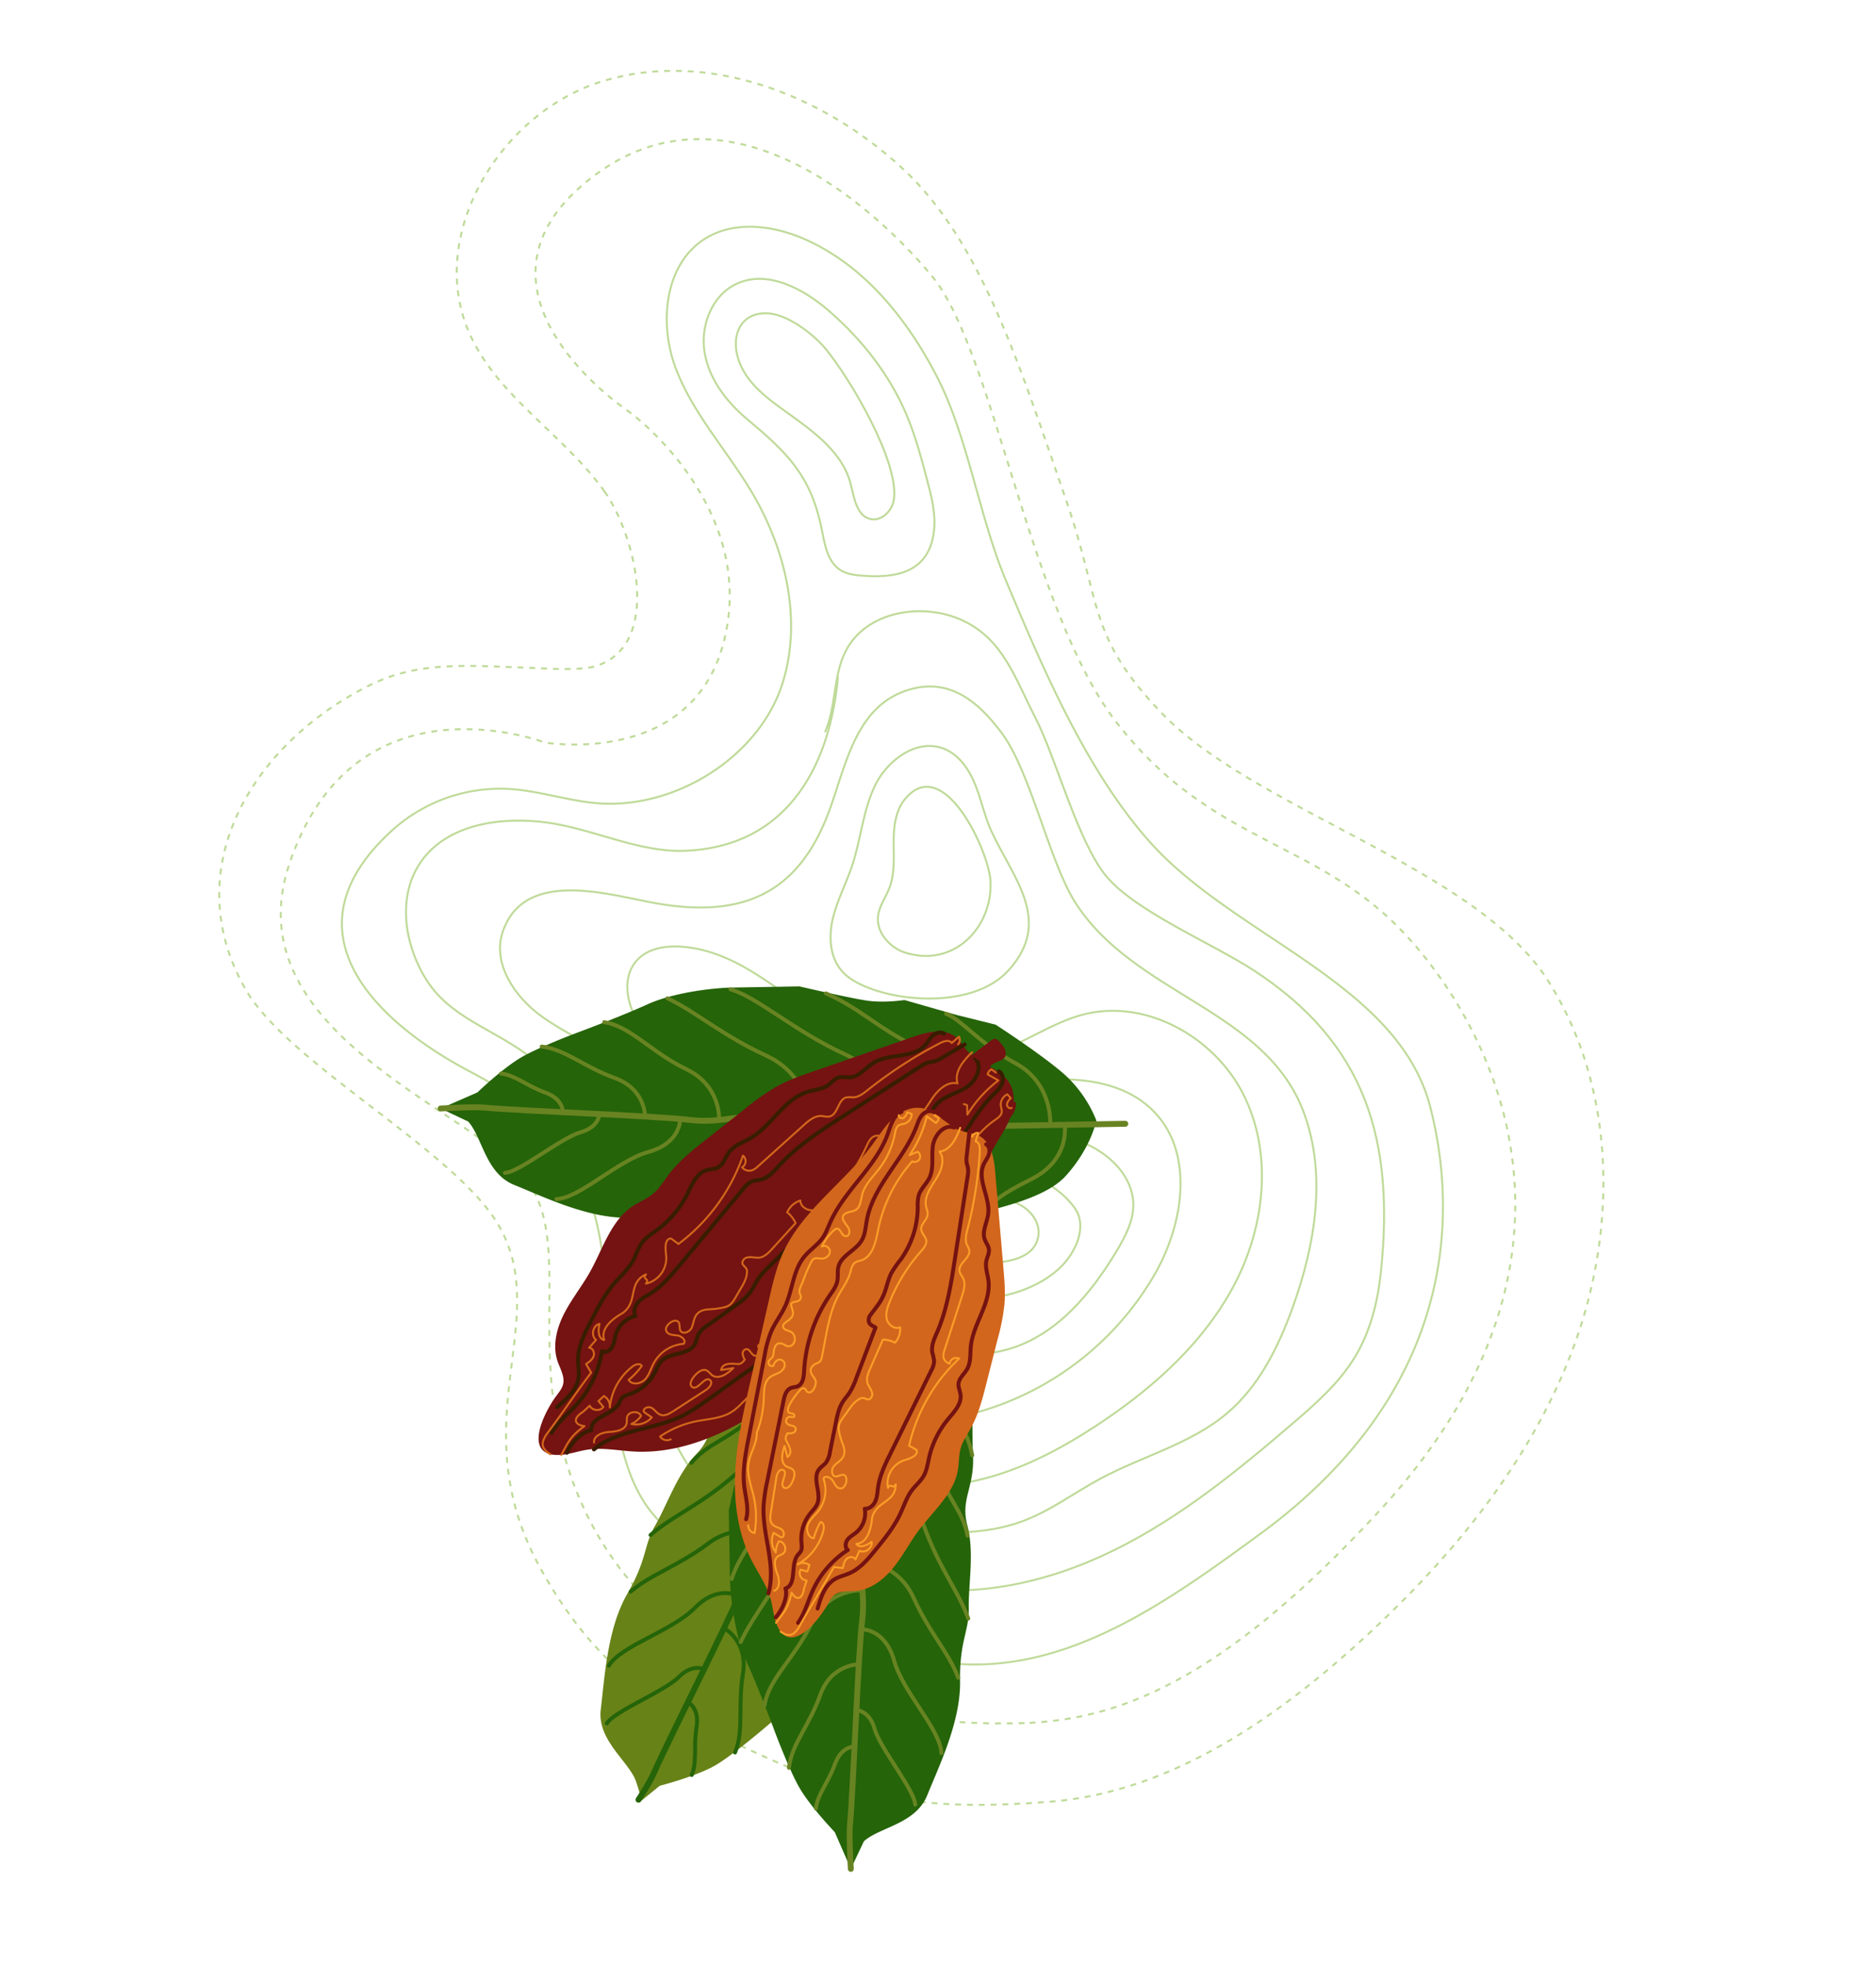 <?xml version="1.0" encoding="UTF-8"?> <svg xmlns="http://www.w3.org/2000/svg" width="953.451" height="998.807" viewBox="0 0 953.451 998.807"><g id="Grupo_957" data-name="Grupo 957" transform="translate(-889.436 -14011.095)"><g id="Grupo_691" data-name="Grupo 691" transform="matrix(0.326, -0.946, 0.946, 0.326, 890.057, 14771.551)"><path id="Trazado_38398" data-name="Trazado 38398" d="M582.53,123.275c-16.013,22.431-64.016,53.217-85.177,25.074-5.446-7.245-10.108-25.878-12.78-34.538-8.106-26.27-14.09-51.368-33.611-70.725C402.793-4.681,329.836-19.47,283.811,33.666c-28.777,33.226-42.587,128.52-71.971,161.21-36.871,41.018-100.451,13.4-157.024,75.98-43.391,48-48.45,89.549-53.116,136.873C-3.914,464.653,4.335,501.5,27.123,553.967c23.543,54.2,73.6,92.183,125.265,120.874,55.841,31.011,117.515,54.46,181.378,55.484s130.206-22.979,170.01-72.933c42.317-53.109,33.474-168.869,64.294-229.381,24.986-49.062,43.071-47.388,86.4-81.355C712.046,301.524,764.882,263.12,786.995,212.7s24.562-112.947-7.587-157.644S675.177-4.982,635.326,33.008C609.97,57.178,602.885,94.766,582.53,123.275Z" transform="translate(0 0)" fill="none" stroke="#bfda99" stroke-miterlimit="10" stroke-width="1" stroke-dasharray="3"></path><path id="Trazado_38399" data-name="Trazado 38399" d="M22.189,495.163C5.706,452.506-30.7,326.9,53.025,247.375c59.278-56.3,127.064-45.261,149.688-84.476S224.654.976,312.457.01C416.948-1.139,413.513,102.575,413.513,102.575s12.067,73.909,76.925,69.384,91.879-69.647,96.531-85.973,34.819-100.87,105.582-54.3,34.692,137.258,9.051,179.491-144.788,102.556-184,162.889S491.945,479.656,470.83,532.448s-112.284,175.1-288.089,98.041C72.633,582.223,38.671,537.822,22.189,495.163Z" transform="translate(38.537 33.666)" fill="none" stroke="#bfda99" stroke-miterlimit="10" stroke-width="1" stroke-dasharray="3"></path><path id="Trazado_38400" data-name="Trazado 38400" d="M449.513,174.325c33.665-1.335,64.506-21.219,86.153-47.036,15.693-18.719,27.643-40.872,46.462-56.446s48.318-22.56,67.169-7.023c13.328,10.984,17.358,29.954,16.04,47.173-2.545,33.276-21.546,63.306-44.69,87.346s-60.215,43.406-85.124,65.614c-36.371,32.427-79.19,71.027-102.807,113.65-31.437,56.735-26.5,142.438-80.709,178.053-35.687,23.445-123,65.169-233.129-11.373C73.494,512.739,24.735,478.466,8.148,425.744,2.419,407.533-14.518,320.359,28.311,249.358c22.323-37.01,89.683-50.5,126.724-72.766,42.92-25.8,48.792-47.79,55.537-89.657C219.1,33.977,246.988-25.451,313.7,11.481a81.925,81.925,0,0,1,38.684,48.794c4.042,14.3,4.085,29.446,7.551,43.9C369.287,143.154,409.315,175.918,449.513,174.325Z" transform="translate(71.388 66.264)" fill="none" stroke="#bfda99" stroke-miterlimit="10" stroke-width="1"></path><path id="Trazado_38401" data-name="Trazado 38401" d="M427.2,171.175c-40.157,10.065-89.076,6.408-109-44.723-8.51-21.83-4.614-48.072-9.28-71.036S291.885,8.088,269.375,1.577C248.678-4.41,226.192,7.4,212.958,24.4S200.831,62.723,194.55,83.334s-15.861,44.19-30.638,59.871c-15.284,16.222-41.621,22.233-61.954,31.36C62.5,192.281,22.258,217.7,7.7,258.428,1.313,276.3.5,295.617.131,314.589c-.251,12.854-.32,25.77,1.5,38.5,5.233,36.624,26,69.665,52.329,95.653s58.1,45.7,90.023,64.4c13.44,7.874,27.243,15.719,42.482,18.936,14.724,3.11,30.095,1.713,44.755-1.686,66.092-15.32,107.386-45.379,123.791-111.21,6.03-24.2,8.673-66.367,20.776-86.21,11.766-19.288,48.526-43.712,64.148-60.034S472.3,244.46,474.724,222s-11.328-47.9-33.666-51.287c-14.2-2.153-28.458,4.626-42.769,3.437" transform="translate(105.036 94.961)" fill="none" stroke="#bfda99" stroke-miterlimit="10" stroke-width="1"></path><path id="Trazado_38402" data-name="Trazado 38402" d="M34.359,144.063C13.449,148.511,5.2,133.163.9,115.391c-.789-3.251-1.289-6.676-.5-9.926,1.842-7.553,9.692-11.677,16.4-15.612C41.372,75.43,48.05,60.1,57.474,35.582,62.384,22.8,70.512,10.644,82.591,4.2s28.542-5.765,38.036,4.1c12.038,12.507,8.694,33.013,2.181,49.1-8.25,20.376-20.441,39.356-36.785,54.061-8.6,7.735-18.233,14.213-27.832,20.663C50.767,137.112,43.106,142.2,34.359,144.063Z" transform="translate(583.366 144.153)" fill="none" stroke="#bfda99" stroke-miterlimit="10" stroke-width="1"></path><path id="Trazado_38403" data-name="Trazado 38403" d="M227.023,0C210.209.221,197.957,16.562,193.1,32.662s-5.238,33.57-12.421,48.775c-9.713,20.556-30.3,33.708-51.038,43.032s-42.9,16.1-61.481,29.2c-19.142,13.493-33.256,32.85-46.3,52.3C11.1,222.027.472,239.478.015,258.8c-.253,10.68,2.655,21.154,5.54,31.441,5.611,20.025,11.543,40.676,24.706,56.778,9.567,11.7,22.364,20.245,33.46,30.508,17.843,16.506,31.671,37.8,52.619,50.127,18.276,10.756,40.152,13.524,61.359,13.825,33.788.483,69.436-5.523,95.515-27.014,43.176-35.581,28.093-101.021,63.1-144.658,15.181-18.92,54.939-42.743,68.707-62.713,12.548-18.2,18.92-37.217,2.995-55.439-17.03-19.486-46.931-14.2-69.814-14.911-43.915-1.356-64.729-24-71.768-67.209C262.593,45.949,261.94-.446,227.023,0Z" transform="translate(126.949 147.379)" fill="none" stroke="#bfda99" stroke-miterlimit="10" stroke-width="1"></path><path id="Trazado_38404" data-name="Trazado 38404" d="M177.763,15.332c-11.914,19.164-8.522,45.623-29.942,57.857-26.55,15.162-55.243,27.325-82.357,42.269-21.589,11.9-44.252,24.832-56.388,46.287-13.237,23.4-11.062,53.313.507,77.583S41.007,282.961,62.3,299.371c26.394,20.345,56.415,37.277,89.324,42.523s69.068-2.641,92.709-26.129,31.111-63.712,12.488-91.348c-8.073-11.978-20.01-20.773-29.353-31.788a92.558,92.558,0,0,1-21.479-65.808c2.636-36.3,26.689-71.515,17.033-106.611-2.069-7.513-6.13-15.078-13.155-18.453C198.386-3.758,184.489,4.516,177.763,15.332Z" transform="translate(153.516 215.065)" fill="none" stroke="#bfda99" stroke-miterlimit="10" stroke-width="1"></path><path id="Trazado_38405" data-name="Trazado 38405" d="M.142,29.054c.328-4.8,1.165-9.675,3.549-13.849C8.38,7.006,18.21,3.04,27.613,2.139s18.862.651,28.308.56C70.253,2.562,84.563-1.361,98.774.5s29.085,12.459,28.547,26.782c-.313,8.362-5.805,15.686-12.129,21.168s-13.674,9.72-19.719,15.507c-18.884,18.08-32.69,44.585-63.966,31.106C9.131,85.419-1.367,51.143.142,29.054Z" transform="translate(387.804 301.524)" fill="none" stroke="#bfda99" stroke-miterlimit="10" stroke-width="1"></path><path id="Trazado_38406" data-name="Trazado 38406" d="M73.737,1.347C66.452-1.41,58.281.52,50.919,3.067c-5.1,1.768-10.235,3.844-15.5,4.856a31.223,31.223,0,0,1-7.068.6C23.3,8.334,18.232,6.674,13.28,7.691,4.949,9.4-.262,18.55.01,27.05c.823,25.8,26.736,37.577,48.423,28.889C62.455,50.321,102.311,12.163,73.737,1.347Z" transform="translate(410.827 317.272)" fill="none" stroke="#bfda99" stroke-miterlimit="10" stroke-width="1"></path><path id="Trazado_38407" data-name="Trazado 38407" d="M51.6,7.7c-6.707,6.695-10.158,15.93-12.93,24.993-5.248,17.157-9.874,36.478-24.756,46.5C7.86,83.266-.6,87.286.034,94.553c.507,5.781,7.4,9.216,13.112,8.2,18.867-3.37,51.064-41.1,61.268-57.869,5.014-8.238,10.089-23.675,7.463-33.266C77.839-3.134,62.476-3.153,51.6,7.7Z" transform="translate(613.174 160.971)" fill="none" stroke="#bfda99" stroke-miterlimit="10" stroke-width="1"></path><path id="Trazado_38408" data-name="Trazado 38408" d="M179.947,155.447c-11.854-24.184-26.272-51.652-22.245-79.3.9-6.2,15.581-75.775,14.708-75.933-7.974-1.447-15.621,4.494-19.687,11.507s-5.693,15.155-9.013,22.548c-12.794,28.5-46.457,39.717-75.964,49.983S5.311,111.733.552,142.607c-2.727,17.686,5.021,35.421,15.239,50.11a151.716,151.716,0,0,0,95.441,61.734c29.056,5.449,64.585-1.148,77.76-27.614C200.084,204.557,190.9,177.8,179.947,155.447Z" transform="translate(186.803 262.741)" fill="none" stroke="#bfda99" stroke-miterlimit="10" stroke-width="1"></path><path id="Trazado_38409" data-name="Trazado 38409" d="M11.619,103.868c14.756,20.371,40.2,29.944,64.82,35.11,8.34,1.751,17.229,3.083,25.215.11,9.2-3.43,15.626-12.177,18.614-21.534s3.018-19.367,2.837-29.186c-.689-36.741-16.172-97.431-65.459-87.229C12.136,10.556-17.578,63.553,11.619,103.868Z" transform="translate(226.424 356.068)" fill="none" stroke="#bfda99" stroke-miterlimit="10" stroke-width="1"></path><path id="Trazado_38410" data-name="Trazado 38410" d="M30.561,79.356c10.311,5.573,25.268,7.027,31.953-2.6C82,48.7,66.431-6.641,26.43.657-18.659,8.88,1.593,63.7,30.561,79.356Z" transform="translate(253.892 390.812)" fill="none" stroke="#bfda99" stroke-miterlimit="10" stroke-width="1"></path><path id="Trazado_38411" data-name="Trazado 38411" d="M33.609,7.284C29.366-.282,21.1.8,13.728.084A14.707,14.707,0,0,0,4.957,1.749,9.736,9.736,0,0,0,.039,8.97,14.977,14.977,0,0,0,.52,13.591c2.459,11.2,9.264,36.892,25.524,33.486,6.02-1.26,10.2-7.137,11.381-13.172S37.405,21.651,36.2,15.619A27.98,27.98,0,0,0,33.609,7.284Z" transform="translate(271.22 407.73)" fill="none" stroke="#bfda99" stroke-miterlimit="10" stroke-width="1"></path></g><g id="Grupo_696" data-name="Grupo 696" transform="translate(1440.881 14861.486) rotate(164)"><path id="Trazado_38365" data-name="Trazado 38365" d="M5.137,236.454A62.927,62.927,0,0,1,.079,208.407c.995-15.311,6.843-42.534,6.843-42.534l10.532-17.5,13.385-24.109s8.33-6.126,13.591-13.138,19.256-29.5,19.256-29.5L88.327,57.815c7.07-6.834,22.852-19.293,36.5-24.4s34.08-14.456,34.08-14.456,18.805-8.639,29.579-11.64S219.38,4.9,219.38,4.9l11.445-4.9s-.97-.6-.467,10.177,13.373,25.685,7.15,40.272S223.144,88.9,208.359,103.189s-14.559,21.1-23.221,29.473-18,22.12-30.118,29.114-11,16.217-23.232,27.272-23.19,24.723-36.508,30.474S55.156,246.457,35.834,245.4,5.137,236.454,5.137,236.454Z" transform="translate(4.061 0)" fill="#678217"></path><g id="Grupo_625" data-name="Grupo 625" transform="translate(0 1.064)"><path id="Trazado_38367" data-name="Trazado 38367" d="M0,247.008l54.307-52.495c16.329-15.784,60.425-60.983,69.125-74.779s20.7-16.58,31.771-30.71,57.66-64.05,69.244-78.075C228.106,6.521,235.776,0,235.776,0" transform="translate(0 0)" fill="none" stroke="#256409" stroke-linecap="round" stroke-linejoin="round" stroke-width="3"></path><path id="Trazado_38368" data-name="Trazado 38368" d="M8.1,76.22S-4.66,64.872,1.85,46.393,6.464,10.786,14.467,0" transform="translate(136.315 23.248)" fill="none" stroke="#256409" stroke-linecap="round" stroke-linejoin="round" stroke-width="2"></path><path id="Trazado_38373" data-name="Trazado 38373" d="M5.473,62.265S-4.569,52.594,2.552,37.5,10.04,9.265,17.5,0" transform="translate(164.501 9.546)" fill="none" stroke="#256409" stroke-linecap="round" stroke-linejoin="round" stroke-width="2"></path><path id="Trazado_38374" data-name="Trazado 38374" d="M2.71,36.45s-5.344-4.525-1.022-13.69S6.233,5.623,10.76,0" transform="translate(195.53 4.625)" fill="none" stroke="#256409" stroke-linecap="round" stroke-linejoin="round" stroke-width="2"></path><path id="Trazado_38369" data-name="Trazado 38369" d="M10.672,95.949S-6.215,79.681,2.5,56.153,12.013,14.925,17.432,0" transform="translate(102.05 37.384)" fill="none" stroke="#256409" stroke-linecap="round" stroke-linejoin="round" stroke-width="2"></path><path id="Trazado_38370" data-name="Trazado 38370" d="M11.158,107.214S-6.965,91.2,2.983,64.327,13.808,12.611,20.726,0" transform="translate(72.858 56.841)" fill="none" stroke="#256409" stroke-linecap="round" stroke-linejoin="round" stroke-width="2"></path><path id="Trazado_38371" data-name="Trazado 38371" d="M11.158,100.91S-6.965,84.895,2.982,58.023,10.821,19.395,18.377,0" transform="translate(42.354 92.631)" fill="none" stroke="#256409" stroke-linecap="round" stroke-linejoin="round" stroke-width="2"></path><path id="Trazado_38372" data-name="Trazado 38372" d="M10.309,76.505S-4.56,63.056,1.416,42.959,5.154,7.594,8.626,0" transform="translate(16.252 143.087)" fill="none" stroke="#256409" stroke-linecap="round" stroke-linejoin="round" stroke-width="2"></path><path id="Trazado_38368-2" data-name="Trazado 38368-2" d="M0,6.58s13.828,13.265,32.63,6.14S64.936,5.757,77.406,0" transform="translate(133.045 102.712)" fill="none" stroke="#256409" stroke-linecap="round" stroke-linejoin="round" stroke-width="2.001"></path><path id="Trazado_38373-2" data-name="Trazado 38373-2" d="M0,16.085s8.066,8.255,22.626.075S63.992,8.1,72.708,0" transform="translate(158.757 69.64)" fill="none" stroke="#256409" stroke-linecap="round" stroke-linejoin="round" stroke-width="2.001"></path><path id="Trazado_38374-2" data-name="Trazado 38374-2" d="M0,12.546s4.9,5.011,13.735.045S50.158,4.919,55.448,0" transform="translate(185.119 41.706)" fill="none" stroke="#256409" stroke-linecap="round" stroke-linejoin="round" stroke-width="2.001"></path><path id="Trazado_38369-2" data-name="Trazado 38369-2" d="M0,14.586s14.3,14.149,36.741,3.429S73.083,6.7,87.322,0" transform="translate(105.51 127.584)" fill="none" stroke="#256409" stroke-linecap="round" stroke-linejoin="round" stroke-width="2.001"></path><path id="Trazado_38370-2" data-name="Trazado 38370-2" d="M0,12.842S16.452,29.1,42.136,16.9,74.443,7.926,86.395,0" transform="translate(76.413 157.114)" fill="none" stroke="#256409" stroke-linecap="round" stroke-linejoin="round" stroke-width="2.001"></path><path id="Trazado_38371-2" data-name="Trazado 38371-2" d="M0,10.05s16.417,16.225,42.082,4.017S66.127,10.685,82.458,0" transform="translate(53.174 187.652)" fill="none" stroke="#256409" stroke-linecap="round" stroke-linejoin="round" stroke-width="2.001"></path><path id="Trazado_38372-2" data-name="Trazado 38372-2" d="M0,.36s10.181,13.8,30.631,7.088S45.882,3.921,61.812,0" transform="translate(22.672 225.788)" fill="none" stroke="#256409" stroke-linecap="round" stroke-linejoin="round" stroke-width="2.001"></path></g></g><g id="Grupo_695" data-name="Grupo 695" transform="translate(1329.622 14612.619) rotate(45)"><path id="Trazado_38365-2" data-name="Trazado 38365" d="M5.137,8.981A62.927,62.927,0,0,0,.079,37.027c.995,15.311,6.843,42.534,6.843,42.534l10.532,17.5,13.385,24.109s8.33,6.126,13.591,13.138,19.256,29.5,19.256,29.5L88.327,187.62c7.07,6.834,22.852,19.293,36.5,24.4s34.081,14.456,34.081,14.456,18.8,8.639,29.579,11.64,29.026,3.349,29.026,3.349l18.993,7.439-5.216-14.586c.5-10.776,12.439-24.752,6.217-39.338s-14.364-38.442-29.149-52.734-14.559-21.1-23.221-29.473-18-22.12-30.118-29.114-11-16.217-23.232-27.272S108.6,31.664,95.279,25.913,55.156-1.022,35.834.038,5.137,8.981,5.137,8.981Z" transform="translate(4.061 2.637)" fill="#256409"></path><g id="Grupo_612" data-name="Grupo 612" transform="translate(0 0)"><path id="Trazado_38367-2" data-name="Trazado 38367" d="M0,0,54.307,52.495c16.329,15.784,60.426,60.983,69.126,74.779s20.7,16.58,31.77,30.71,57.66,64.05,69.244,78.075c3.659,4.43,16.121,15.484,16.121,15.484" transform="translate(0 0)" fill="none" stroke="#688322" stroke-linecap="round" stroke-linejoin="round" stroke-width="3"></path><path id="Trazado_38368-2-2" data-name="Trazado 38368" d="M8.1,0S-4.66,11.348,1.85,29.828,6.464,65.434,14.467,76.22" transform="translate(136.315 147.54)" fill="none" stroke="#688322" stroke-linecap="round" stroke-linejoin="round" stroke-width="2"></path><path id="Trazado_38373-2-2" data-name="Trazado 38373" d="M5.473,0S-4.569,9.671,2.552,24.769,10.039,53,17.5,62.265" transform="translate(164.502 175.197)" fill="none" stroke="#688322" stroke-linecap="round" stroke-linejoin="round" stroke-width="2"></path><path id="Trazado_38374-2-2" data-name="Trazado 38374" d="M2.709,0S-2.634,4.525,1.687,13.69,6.232,30.827,10.76,36.45" transform="translate(195.53 205.932)" fill="none" stroke="#688322" stroke-linecap="round" stroke-linejoin="round" stroke-width="2"></path><path id="Trazado_38369-2-2" data-name="Trazado 38369" d="M10.672,0S-6.215,16.268,2.5,39.8s9.517,41.228,14.937,56.153" transform="translate(102.05 113.674)" fill="none" stroke="#688322" stroke-linecap="round" stroke-linejoin="round" stroke-width="2"></path><path id="Trazado_38370-2-2" data-name="Trazado 38370" d="M11.158,0S-6.965,16.015,2.983,42.887,13.808,94.6,20.726,107.214" transform="translate(72.858 82.953)" fill="none" stroke="#688322" stroke-linecap="round" stroke-linejoin="round" stroke-width="2"></path><path id="Trazado_38371-2-2" data-name="Trazado 38371" d="M11.159,0S-6.965,16.016,2.982,42.888s7.838,38.628,15.395,58.023" transform="translate(42.354 53.466)" fill="none" stroke="#688322" stroke-linecap="round" stroke-linejoin="round" stroke-width="2"></path><path id="Trazado_38372-2-2" data-name="Trazado 38372" d="M10.309,0S-4.56,13.449,1.416,33.547s3.738,35.365,7.21,42.959" transform="translate(16.252 27.416)" fill="none" stroke="#688322" stroke-linecap="round" stroke-linejoin="round" stroke-width="2"></path><path id="Trazado_38368-2-3" data-name="Trazado 38368-2" d="M0,8.243S13.829-5.022,32.63,2.1s32.306,6.963,44.776,12.72" transform="translate(133.045 129.473)" fill="none" stroke="#688322" stroke-linecap="round" stroke-linejoin="round" stroke-width="2.001"></path><path id="Trazado_38373-2-3" data-name="Trazado 38373-2" d="M0,3.691s8.066-8.255,22.627-.075,41.365,8.057,50.081,16.159" transform="translate(158.757 157.591)" fill="none" stroke="#688322" stroke-linecap="round" stroke-linejoin="round" stroke-width="2.001"></path><path id="Trazado_38374-2-3" data-name="Trazado 38374-2" d="M0,2.241S4.9-2.771,13.735,2.2s36.423,7.671,41.714,12.59" transform="translate(185.119 190.516)" fill="none" stroke="#688322" stroke-linecap="round" stroke-linejoin="round" stroke-width="2.001"></path><path id="Trazado_38369-2-3" data-name="Trazado 38369-2" d="M0,7.442S14.3-6.707,36.74,4.013,73.082,15.327,87.321,22.029" transform="translate(105.511 97.395)" fill="none" stroke="#688322" stroke-linecap="round" stroke-linejoin="round" stroke-width="2.001"></path><path id="Trazado_38370-2-3" data-name="Trazado 38370-2" d="M0,8.6S16.452-7.658,42.136,4.535s32.307,8.977,44.258,16.9" transform="translate(76.413 68.455)" fill="none" stroke="#688322" stroke-linecap="round" stroke-linejoin="round" stroke-width="2.001"></path><path id="Trazado_38371-2-3" data-name="Trazado 38371-2" d="M0,8.566S16.417-7.658,42.083,4.55,66.127,7.931,82.458,18.616" transform="translate(53.174 40.74)" fill="none" stroke="#688322" stroke-linecap="round" stroke-linejoin="round" stroke-width="2.001"></path><path id="Trazado_38372-2-3" data-name="Trazado 38372-2" d="M0,8.929s10.181-13.8,30.631-7.088S45.883,5.367,61.813,9.289" transform="translate(22.672 11.932)" fill="none" stroke="#688322" stroke-linecap="round" stroke-linejoin="round" stroke-width="2.001"></path></g></g><g id="Grupo_697" data-name="Grupo 697" transform="translate(1461.353 14582.034) rotate(135)"><path id="Trazado_38365-3" data-name="Trazado 38365" d="M5.137,8.981A62.927,62.927,0,0,0,.079,37.027c.995,15.311,6.843,42.534,6.843,42.534l10.532,17.5,13.385,24.109s8.33,6.126,13.591,13.138,19.256,29.5,19.256,29.5L88.327,187.62c7.07,6.834,22.852,19.293,36.5,24.4s34.081,14.456,34.081,14.456,18.8,8.639,29.579,11.64,29.026,3.349,29.026,3.349l18.993,7.439-5.216-14.586c.5-10.776,12.439-24.752,6.217-39.338s-14.364-38.442-29.149-52.734-14.559-21.1-23.221-29.473-18-22.12-30.118-29.114-11-16.217-23.232-27.272S108.6,31.664,95.279,25.913,55.156-1.022,35.834.038,5.137,8.981,5.137,8.981Z" transform="translate(4.061 2.637)" fill="#256409"></path><g id="Grupo_612-2" data-name="Grupo 612" transform="translate(0 0)"><path id="Trazado_38367-3" data-name="Trazado 38367" d="M0,0,54.307,52.495c16.329,15.784,60.426,60.983,69.126,74.779s20.7,16.58,31.77,30.71,57.66,64.05,69.244,78.075c3.659,4.43,16.121,15.484,16.121,15.484" transform="translate(0 0)" fill="none" stroke="#688322" stroke-linecap="round" stroke-linejoin="round" stroke-width="3"></path><path id="Trazado_38368-3" data-name="Trazado 38368" d="M8.1,0S-4.66,11.348,1.85,29.828,6.464,65.434,14.467,76.22" transform="translate(136.315 147.54)" fill="none" stroke="#688322" stroke-linecap="round" stroke-linejoin="round" stroke-width="2"></path><path id="Trazado_38373-3" data-name="Trazado 38373" d="M5.473,0S-4.569,9.671,2.552,24.769,10.039,53,17.5,62.265" transform="translate(164.502 175.197)" fill="none" stroke="#688322" stroke-linecap="round" stroke-linejoin="round" stroke-width="2"></path><path id="Trazado_38374-3" data-name="Trazado 38374" d="M2.709,0S-2.634,4.525,1.687,13.69,6.233,30.827,10.76,36.45" transform="translate(195.53 205.932)" fill="none" stroke="#688322" stroke-linecap="round" stroke-linejoin="round" stroke-width="2"></path><path id="Trazado_38369-3" data-name="Trazado 38369" d="M10.672,0S-6.215,16.268,2.5,39.8s9.517,41.228,14.937,56.153" transform="translate(102.05 113.674)" fill="none" stroke="#688322" stroke-linecap="round" stroke-linejoin="round" stroke-width="2"></path><path id="Trazado_38370-3" data-name="Trazado 38370" d="M11.158,0S-6.965,16.015,2.983,42.887,13.808,94.6,20.726,107.214" transform="translate(72.858 82.953)" fill="none" stroke="#688322" stroke-linecap="round" stroke-linejoin="round" stroke-width="2"></path><path id="Trazado_38371-3" data-name="Trazado 38371" d="M11.159,0S-6.965,16.016,2.982,42.888s7.838,38.628,15.395,58.023" transform="translate(42.354 53.466)" fill="none" stroke="#688322" stroke-linecap="round" stroke-linejoin="round" stroke-width="2"></path><path id="Trazado_38372-3" data-name="Trazado 38372" d="M10.309,0S-4.56,13.449,1.416,33.547s3.738,35.365,7.21,42.959" transform="translate(16.252 27.416)" fill="none" stroke="#688322" stroke-linecap="round" stroke-linejoin="round" stroke-width="2"></path><path id="Trazado_38368-2-4" data-name="Trazado 38368-2" d="M0,8.243S13.829-5.022,32.63,2.1s32.306,6.963,44.776,12.72" transform="translate(133.046 129.473)" fill="none" stroke="#688322" stroke-linecap="round" stroke-linejoin="round" stroke-width="2.001"></path><path id="Trazado_38373-2-4" data-name="Trazado 38373-2" d="M0,3.691s8.066-8.255,22.627-.075,41.365,8.057,50.081,16.159" transform="translate(158.757 157.591)" fill="none" stroke="#688322" stroke-linecap="round" stroke-linejoin="round" stroke-width="2.001"></path><path id="Trazado_38374-2-4" data-name="Trazado 38374-2" d="M0,2.241S4.9-2.771,13.735,2.2s36.423,7.671,41.714,12.59" transform="translate(185.119 190.516)" fill="none" stroke="#688322" stroke-linecap="round" stroke-linejoin="round" stroke-width="2.001"></path><path id="Trazado_38369-2-4" data-name="Trazado 38369-2" d="M0,7.442S14.3-6.707,36.74,4.013,73.082,15.327,87.321,22.029" transform="translate(105.511 97.395)" fill="none" stroke="#688322" stroke-linecap="round" stroke-linejoin="round" stroke-width="2.001"></path><path id="Trazado_38370-2-4" data-name="Trazado 38370-2" d="M0,8.6S16.452-7.658,42.136,4.535s32.307,8.977,44.258,16.9" transform="translate(76.413 68.455)" fill="none" stroke="#688322" stroke-linecap="round" stroke-linejoin="round" stroke-width="2.001"></path><path id="Trazado_38371-2-4" data-name="Trazado 38371-2" d="M0,8.566S16.417-7.658,42.083,4.55,66.127,7.931,82.458,18.616" transform="translate(53.174 40.74)" fill="none" stroke="#688322" stroke-linecap="round" stroke-linejoin="round" stroke-width="2.001"></path><path id="Trazado_38372-2-4" data-name="Trazado 38372-2" d="M0,8.929s10.181-13.8,30.631-7.088S45.883,5.367,61.813,9.289" transform="translate(22.672 11.932)" fill="none" stroke="#688322" stroke-linecap="round" stroke-linejoin="round" stroke-width="2.001"></path></g></g><g id="Grupo_693" data-name="Grupo 693" transform="translate(1214.023 14800.157) rotate(-133)"><path id="Trazado_38529" data-name="Trazado 38529" d="M63.326,5.294C60.552,8.742,58.82,12.9,56.34,16.568,51.784,23.3,44.932,28.058,39.1,33.716c-12.064,11.7-19.753,27.314-24.41,43.461S8.21,110.132,6.407,126.841l-5,46.338c-.964,8.939-1.929,17.95-1.083,26.9,2.463,26.065,19.722,48.212,27.427,73.234,1.7,5.513,2.95,11.22,5.6,16.344s7.013,9.733,12.642,11c8.953,2.011,17.706-4.792,26.878-4.508,2.881.09,5.748.884,8.614.565,7.731-.858,12.185-8.976,15.335-16.087L118.3,232.135c2.8-6.328,5.619-12.695,7.287-19.412a119.736,119.736,0,0,0,2.611-19.044l2.1-25.3c.719-8.676,1.433-17.465-.067-26.04-.71-4.064-1.919-8.1-1.724-12.224.2-4.15,1.8-8.1,2.469-12.2,2.14-13.221-5.535-25.758-9.611-38.516-2.538-7.945-3.714-16.3-6.556-24.137s-7.764-15.457-15.359-18.9c-3.75-1.7-8.308-2.555-10.558-6-1.213-1.86-1.5-4.15-1.9-6.334C84.99,13.1,76.051-10.522,63.326,5.294Z" transform="translate(0 0)" fill="#741311"></path><path id="Trazado_38530" data-name="Trazado 38530" d="M5.172,0c2.036,4.345,2.845,12.986-.106,16.77,5.422,4.291-1.874,13.244.436,19.761a16.125,16.125,0,0,1,.876,2.4c.319,1.741-.613,3.431-1.325,5.052a22.314,22.314,0,0,0-.59,16.249c.775,2.182,1.906,4.3,2.022,6.612C6.811,73.324-.8,78.9,1.17,85.079c.569,1.785,1.891,3.251,2.492,5.026a13.488,13.488,0,0,1,.119,6.11L1.592,112.486c-.543,4.037-1.082,8.18-.157,12.147.477,2.048,1.333,3.989,1.867,6.022a39.736,39.736,0,0,1,.952,8.914l.929,29.961c-1.728.6-5.183-.112-5.183,4.727,1.762,6.022,3.538,9.2,3.637,15.469.059,3.767-.487,7.561.064,11.288a63.288,63.288,0,0,0,2.472,8.8,50.119,50.119,0,0,1-.5,30.144A23.494,23.494,0,0,0,4,246.505c-.131,3.814,2.016,7.345,2.453,11.136.682,5.909-2.8,11.432-3.956,17.267-1.162,5.865,1.871,13.651,7.846,13.452" transform="translate(56.988 8.145)" fill="none" stroke="#391d00" stroke-linecap="round" stroke-linejoin="round" stroke-width="2"></path><path id="Trazado_38531" data-name="Trazado 38531" d="M0,0C1.857,6.291,1.262,13.01,1.879,19.54A52.75,52.75,0,0,0,12.922,47.081c-2.03.639-2.652,3.357-1.978,5.375s2.207,3.615,3.3,5.44a13.949,13.949,0,0,1,.134,13.827c2.544.65,4.028,3.431,4.2,6.052s-.65,5.188-1.139,7.768c-1.216,6.415-.4,13.02.413,19.5l6.4,50.821a11.932,11.932,0,0,1-.2,5.661c-.57,1.524-1.735,2.744-2.518,4.172-1.9,3.459-1.371,7.671-1.075,11.605,1.038,13.8-1.43,27.6-3.889,41.222l-5.4,29.95L8.359,264.014A14.962,14.962,0,0,1,7.1,268.39c-.536,1.016-1.3,1.9-1.834,2.915A14.781,14.781,0,0,0,4.1,274.977L1.139,288.22" transform="translate(74.841 9.227)" fill="none" stroke="#391d00" stroke-linecap="round" stroke-linejoin="round" stroke-width="2"></path><path id="Trazado_38532" data-name="Trazado 38532" d="M.144,0C-.184,6.4-.3,13.481,3.825,18.389c1.853,2.207,4.387,3.72,6.512,5.667,4.95,4.532,7.409,11.1,9.7,17.408,2.718,7.486,5.458,15.062,6.314,22.981.521,4.826.348,9.792,1.852,14.407,1.072,3.291,2.975,6.315,3.592,9.72s-.106,6.918-.482,10.373A51.431,51.431,0,0,0,34.292,122.5c1.847,4.91,4.457,10.395,2.136,15.1-.9,1.825-2.486,3.317-3,5.286-.814,3.115,1.281,6.181,1.856,9.349.771,4.245-1.216,8.435-2.19,12.638-2.856,12.339,2.927,26.171-2.65,37.542-1.61,3.284-4.138,6.254-4.6,9.882-.275,2.157.2,4.47-.73,6.436-.876,1.853-2.8,2.961-4.061,4.577-2.9,3.716-1.737,9.057-2.663,13.678-1.841,9.18-12.095,15.869-11.327,25.2.173,2.089.918,4.119.9,6.215S6.8,272.849,4.744,273.23" transform="translate(82.356 20.27)" fill="none" stroke="#391d00" stroke-linecap="round" stroke-linejoin="round" stroke-width="2"></path><path id="Trazado_38533" data-name="Trazado 38533" d="M27.014,0c-.866,16.148-13.575,29.113-18.2,44.609a92.04,92.04,0,0,0-2.661,14.26L.235,103.518c-.373,2.809-.569,6.123,1.561,7.991.952.835,2.234,1.223,3.175,2.071,2.446,2.2,1.55,6.145.648,9.31a82.113,82.113,0,0,0-.165,44.158c.793,2.862,1.753,5.794,1.364,8.739-.35,2.649-1.773,5.084-1.986,7.747-.522,6.516,6.06,11.462,7.4,17.86.795,3.793-.336,7.684-.914,11.516-2.948,19.55,8.519,38.492,9.108,58.255.072,2.395,0,4.88.967,7.071s3.371,3.982,5.678,3.34" transform="translate(27.002 19.298)" fill="none" stroke="#391d00" stroke-linecap="round" stroke-linejoin="round" stroke-width="2"></path><path id="Trazado_38534" data-name="Trazado 38534" d="M20.788,0c-.256,6.043-4.131,11.219-6.777,16.657C10.063,24.771,8.754,33.876,7.5,42.811L1.05,88.584C.385,93.3-.28,98.065.122,102.812c.451,5.337,2.24,10.488,2.76,15.819.945,9.7-2.3,19.87,1,29.036,1.691,4.693,5,8.721,6.335,13.526.855,3.067.863,6.295,1.148,9.466,1.757,19.57,14.079,37.317,14.168,56.966.022,4.813-.4,10.413,3.224,13.581" transform="translate(8.189 54.069)" fill="none" stroke="#741311" stroke-linecap="round" stroke-linejoin="round" stroke-width="2"></path><path id="Trazado_38535" data-name="Trazado 38535" d="M3.441,14.857a6,6,0,0,1-2.077-1c-2.32-1.8-1.153-4.266-.335-6.477C1.545,5.988,2.068,4.46,1.6,3.048Q6.92,1.4,12.311,0L11.069,12.652C10.8,15.41,9,15.538,6.578,15.332A17.014,17.014,0,0,1,3.441,14.857Z" transform="translate(57.264 295.945)" fill="#741311"></path><path id="Trazado_38536" data-name="Trazado 38536" d="M18.819,3.021A4.229,4.229,0,0,1,23.542.067,50.307,50.307,0,0,1,16.7,18.742C13.412,24.09,9.023,29.051,7.863,35.22c-1.1,5.858.879,12.164-1.215,17.746a58.378,58.378,0,0,1-2.59,19.457c-1.2,3.843-2.746,8.2-.7,11.669,1.191,2.019,3.382,3.241,4.8,5.11s1.571,5.169-.606,6.03c-3.1,1.228-4.4-1.948-4.311-4.276a2.017,2.017,0,0,0-2.56-.046,2.017,2.017,0,0,0-.4,2.528c2.223,3.556.178,3.844.4,7.428.211,3.389,2.749,3.62,5.309,2.953a3.307,3.307,0,0,1,3.681,2.007,4.831,4.831,0,0,1-2.109,5.659c-1.826,1.165-4.975-.291-6.133,1.528-1.727,2.713,5.12,5.78,2,10.3-2.594,3.763-2.916,3.406.891,5.858a2.477,2.477,0,0,1,.737,3.259,13.149,13.149,0,0,1-1.035,1.214c-1.394,1.745-.481,5.072-.474,7.157a74.761,74.761,0,0,0,.842,11.274,4.328,4.328,0,0,0,.716,2.075c.885,1.113,2.53,1.117,3.89,1.53,2.136.649,3.883,2.9,3.351,5.065s-3.874,3.176-5.153,1.346a29.243,29.243,0,0,0,3.136,10.3c2.663,5.1,4.625-1.821,7.773-.449,1.356.591,1.165,2.635.344,3.866-1.267,1.9-5.58,3.229-5.661,5.861s4.019,3.937,5.484,5.665c2.05,2.419.9,6.037.649,9.2-.466,5.787,2.453,11.222,4.283,16.731a46.045,46.045,0,0,1,1.863,21c-.267,1.85-.565,4,.713,5.363a12.313,12.313,0,0,0,2.346,1.543,5.807,5.807,0,0,1,2.207,6.52l-2.7,0a5.033,5.033,0,0,0-.883-3.563c-.855-.918-2.809-.711-2.95.536" transform="translate(12.35 48.285)" fill="none" stroke="#d2661c" stroke-linecap="round" stroke-linejoin="round" stroke-width="1"></path><path id="Trazado_38537" data-name="Trazado 38537" d="M25.561,0c2.8,2.176.872,6.653-1.4,9.378s-4.835,6.572-2.733,9.429c.583.792,1.455,1.336,2.034,2.131,1.884,2.586-1.337,6.845-4.338,5.739a12.559,12.559,0,0,1,.385-6.375,10.825,10.825,0,0,0-4.661,9.865l4.728-1.038c1.889.535.8,3.672-1.08,4.252s-4.042.04-5.769.976c-1.964,1.065-2.555,3.555-2.946,5.755L6.289,59.781c-.368,2.068.082,5.124,2.177,4.963,3.637-.279.192-8.426,3.788-9.04,1.861-.318,2.847,2.1,3.129,3.965.418,2.759.3,6.446-2.372,7.265a18.4,18.4,0,0,1-3.062.207c-4.222.554-5.158,6.184-5.01,10.439l3.493-5.258c2.508,3.534-1.817,6.452-3.824,8.619-.906.981-.713,2.514-.461,3.825a6.366,6.366,0,0,1,2.927,1.276,2.19,2.19,0,0,1,.408,2.893c-1.139,1.31-3.379.084-4.994.719a2.231,2.231,0,0,0,.3,4.247c.691.164,1.628.122,1.859.794.211.614-.487,1.2-1.134,1.246s-1.286-.2-1.934-.178c-3.971.138.671,12.768,1.753,14.537a1.789,1.789,0,0,0,2.036.877c.577-.222.93-.824,1.485-1.1a1.992,1.992,0,0,1,2.315.7,4.912,4.912,0,0,1,.85,2.437c.232,1.69.154,3.652-1.135,4.769-2.009,1.742-4.889,2.769-3.783,6.226.876,2.738,3.788,2.558,3.388,6.018-1.323,11.441-4.319,23.784-2.58,35.261.724,4.78,2.381,9.475,2.172,14.305-.1,2.345-.551,5,.979,6.781a13.146,13.146,0,0,0,2.365,1.8c5.632,4.127,4.414,12.635,3.5,19.557a80.671,80.671,0,0,0,5.551,41.6,3.04,3.04,0,0,1,1.1,5.971l-3.588-3.133a64.613,64.613,0,0,1,1.982,23.361l5.987-1.862a4.026,4.026,0,0,1,.531,3.149l-2.726.54" transform="translate(30.994 21.74)" fill="none" stroke="#d2661c" stroke-linecap="round" stroke-linejoin="round" stroke-width="1"></path><path id="Trazado_38538" data-name="Trazado 38538" d="M2.7,0c2.334,7.078,3.76,9.775,2.666,18.567,3.581-3.047,7.052-2.4,5.785,4.459q-.017,2.3-.033,4.592c-2.662-.946-5.823,1.867-5.193,4.62l3.883.19L9.8,36.212A6.075,6.075,0,0,1,3.5,34.47a29.8,29.8,0,0,1,7.325,22.637c-.185,1.776-1.276,4.056-3,3.6a37.086,37.086,0,0,1-.613-9.692c-3.111-.706-5.676,2.963-5.5,6.147s2,6.009,3.028,9.027A18.947,18.947,0,0,1,1.566,83.917c.026,2.215,3.56,2.029,5.247.592s3.718-3.5,5.7-2.5c1.43.715,1.72,2.635,1.545,4.224-.166,1.508-.96,3.3-2.475,3.332-1.591.029-2.541-1.936-4.1-2.265-2.309-.49-3.6,2.873-2.766,5.081s2.737,3.973,3.165,6.294c.77,4.167-2.514,6.49-4.7,9.681-4.053,5.925-3.807,6.409-1.665,13.334,1.3,4.191,1.912,7.876,4.95,10.9,1.988,1.981,5.008-.883,5.582,2.956.4,2.7-3.506,4.614-4.764,6.469-1.508,2.224-1.347,5.139-1.128,7.817L7.6,167.38a14.928,14.928,0,0,0,6.917.618,11.089,11.089,0,0,1-.169,8.981c-2.327-2.218-6.494-.957-8.3,1.7s-1.872,6.1-1.717,9.313a97.5,97.5,0,0,0,7.3,32.514c.886,2.136,1.842,4.612.758,6.655-1.045,1.972-3.657,2.768-4.571,4.8-1.25,2.784,1.375,6,.663,8.97-.353,1.469-1.466,2.613-2.247,3.907-2.833,4.7-1.061,10.67.217,16.006S7.92,272.9,3.382,275.981c5.526,2.69,6.4,10.06,6.535,16.2" transform="translate(60.621 5.294)" fill="none" stroke="#d2661c" stroke-linecap="round" stroke-linejoin="round" stroke-width="1"></path><path id="Trazado_38539" data-name="Trazado 38539" d="M0,.524c6.425-1.889,7.635,1.682,8.668,5.1C11.22,19.978,13.646,29.577,16.2,43.933l4.937,1.079c-.28,1.856-.538,3.857.324,5.524s3.34,2.593,4.665,1.263l.535,5.294c3.427-.6,6.5,3.856,4.725,6.847-1.723-2.707-5.04-5.767-7.6-3.829,5.556,2.319,5.076,10.25,3.633,16.1C26.083,86.055,37,88.538,33.694,98.359c-.6-3.545-2.829.3-3.426-3.244a13.349,13.349,0,0,0,3.282,17.147c2.8,2.072,7.006,5.136,4.822,7.848l-4.632.846a94.981,94.981,0,0,0,10.443,54.586,3.614,3.614,0,0,1-4.017-4.384,4.776,4.776,0,0,0-4.645,2.837,9.324,9.324,0,0,0-.5,3.466l-.56,31.4c-.059,3.345-.26,7.043-2.6,9.429-1.034,1.052-2.437,1.781-3.154,3.072-2.171,3.907,3.514,8.992,1.254,12.848a17.09,17.09,0,0,1-2.275,2.44c-1.871,2.1-2.13,5.137-2.348,7.942a226.332,226.332,0,0,1-7.688,43.345c-.571,2.038-1.853,4.537-3.945,4.218l-.2,4.908a3.256,3.256,0,0,1-2.482-3.013" transform="translate(67.333 0.947)" fill="none" stroke="#d2661c" stroke-linecap="round" stroke-linejoin="round" stroke-width="1"></path></g><g id="Grupo_694" data-name="Grupo 694" transform="translate(1320.368 14550.952) rotate(19)"><path id="Trazado_38540" data-name="Trazado 38540" d="M58.14,271.511c-2.547-3.165-4.137-6.986-6.414-10.351-4.183-6.178-10.473-10.549-15.829-15.743-11.077-10.742-18.135-25.077-22.411-39.9s-5.948-30.256-7.6-45.6l-4.59-42.543C.407,109.169-.478,100.9.3,92.679,2.56,68.75,18.405,48.416,25.479,25.444c1.559-5.061,2.708-10.3,5.141-15.006S37.06,1.5,42.227.342C50.446-1.5,58.483,4.742,66.9,4.481c2.645-.082,5.277-.812,7.908-.519C81.909,4.749,86,12.2,88.89,18.731l19.718,44.517c2.573,5.81,5.159,11.655,6.691,17.822a109.936,109.936,0,0,1,2.4,17.485l1.923,23.224c.66,7.965,1.315,16.035-.061,23.908-.653,3.732-1.762,7.439-1.584,11.222.18,3.811,1.657,7.436,2.267,11.2,1.965,12.138-5.082,23.648-8.824,35.361-2.331,7.295-3.411,14.961-6.02,22.16s-7.127,14.191-14.1,17.356c-3.443,1.563-7.628,2.346-9.693,5.513-1.114,1.708-1.377,3.81-1.743,5.816C78.03,264.348,69.823,286.032,58.14,271.511Z" transform="translate(0 9.472)" fill="#d2661c"></path><path id="Trazado_38541" data-name="Trazado 38541" d="M4.749,264.747c1.869-3.989,2.612-11.922-.1-15.4,4.978-3.94-1.721-12.16.4-18.143a14.8,14.8,0,0,0,.8-2.207c.293-1.6-.563-3.15-1.216-4.638A20.484,20.484,0,0,1,4.1,209.444c.711-2,1.75-3.947,1.856-6.07.3-5.946-6.689-11.065-4.882-16.738.522-1.639,1.737-2.985,2.288-4.614a12.382,12.382,0,0,0,.109-5.609l-2.01-14.94c-.5-3.706-.993-7.51-.144-11.153.438-1.879,1.224-3.661,1.714-5.528a36.526,36.526,0,0,0,.874-8.184L4.758,109.1c-1.586-.547-4.758.1-4.758-4.34,1.617-5.529,3.248-8.442,3.339-14.2C3.394,87.1,2.892,83.618,3.4,80.2A58.106,58.106,0,0,1,5.668,72.12a46.019,46.019,0,0,0-.454-27.675A21.572,21.572,0,0,1,3.674,38.43c-.121-3.5,1.85-6.743,2.252-10.224.626-5.425-2.571-10.5-3.632-15.852C1.228,6.969,4.012-.179,9.5,0" transform="translate(52.321 13.618)" fill="none" stroke="#741311" stroke-linecap="round" stroke-linejoin="round" stroke-width="2"></path><path id="Trazado_38542" data-name="Trazado 38542" d="M0,264.616c1.7-5.776,1.158-11.944,1.725-17.94a48.429,48.429,0,0,1,10.138-25.285c-1.863-.587-2.434-3.082-1.816-4.935s2.026-3.319,3.03-4.995a12.808,12.808,0,0,0,.123-12.695c2.335-.6,3.7-3.15,3.852-5.557s-.6-4.763-1.046-7.132c-1.116-5.89-.37-11.954.379-17.9l5.877-46.659a10.951,10.951,0,0,0-.183-5.2,31.4,31.4,0,0,0-2.311-3.83c-1.742-3.175-1.259-7.043-.988-10.655.953-12.672-1.313-25.34-3.57-37.846l-4.962-27.5L7.674,22.224a13.737,13.737,0,0,0-1.158-4.017c-.492-.933-1.194-1.742-1.683-2.677a13.543,13.543,0,0,1-1.071-3.371L1.046,0" transform="translate(68.712 12.757)" fill="none" stroke="#741311" stroke-linecap="round" stroke-linejoin="round" stroke-width="2"></path><path id="Trazado_38543" data-name="Trazado 38543" d="M.132,250.853c-.3-5.878-.407-12.378,3.38-16.883,1.7-2.026,4.028-3.415,5.979-5.2,4.544-4.161,6.8-10.19,8.9-15.982,2.5-6.873,5.011-13.829,5.8-21.1.479-4.431.32-8.99,1.7-13.227.985-3.021,2.731-5.8,3.3-8.924s-.1-6.351-.442-9.523a47.217,47.217,0,0,1,2.734-21.629c1.7-4.508,4.092-9.544,1.961-13.864-.826-1.675-2.283-3.045-2.755-4.853-.748-2.86,1.176-5.675,1.7-8.583.708-3.9-1.116-7.744-2.01-11.6-2.623-11.328,2.687-24.028-2.433-34.467-1.479-3.015-3.8-5.742-4.224-9.073-.252-1.98.183-4.1-.67-5.909-.8-1.7-2.571-2.718-3.729-4.2-2.662-3.411-1.594-8.315-2.445-12.558-1.69-8.428-11.1-14.57-10.4-23.137.158-1.918.843-3.781.824-5.706S6.248.349,4.355,0" transform="translate(75.612 16.381)" fill="none" stroke="#741311" stroke-linecap="round" stroke-linejoin="round" stroke-width="2"></path><path id="Trazado_38544" data-name="Trazado 38544" d="M24.8,258.638C24.007,243.813,12.34,231.91,8.1,217.683A84.4,84.4,0,0,1,5.652,204.59L.215,163.6c-.342-2.58-.523-5.621,1.433-7.336.874-.767,2.052-1.124,2.915-1.9,2.246-2.022,1.423-5.641.595-8.548a75.388,75.388,0,0,1-.152-40.542c.728-2.629,1.609-5.32,1.252-8.023-.321-2.432-1.628-4.667-1.824-7.113-.479-5.982,5.563-10.523,6.794-16.4.729-3.483-.309-7.055-.839-10.573C7.684,45.214,18.21,27.824,18.752,9.68c.065-2.2,0-4.48.887-6.492s3.1-3.656,5.214-3.067" transform="translate(24.791 9.488)" fill="none" stroke="#741311" stroke-linecap="round" stroke-linejoin="round" stroke-width="2"></path><path id="Trazado_38545" data-name="Trazado 38545" d="M19.086,221.452c-.235-5.548-3.792-10.3-6.221-15.293-3.625-7.45-4.827-15.809-5.982-24.012L.964,140.123a58.584,58.584,0,0,1-.852-13.062c.415-4.9,2.057-9.629,2.534-14.524.868-8.9-2.112-18.243.921-26.658,1.553-4.309,4.586-8.007,5.816-12.418.785-2.816.793-5.779,1.054-8.691,1.613-17.968,12.926-34.261,13.008-52.3C23.464,8.05,23.078,2.908,26.4,0" transform="translate(7.519 14.75)" fill="none" stroke="#741311" stroke-linecap="round" stroke-linejoin="round" stroke-width="2"></path><path id="Trazado_38546" data-name="Trazado 38546" d="M3.159.5a5.491,5.491,0,0,0-1.906.917C-.878,3.062.194,5.33.945,7.36a6.163,6.163,0,0,1,.527,3.978q4.881,1.516,9.831,2.8L10.162,2.52C9.914-.012,8.262-.129,6.039.06A15.613,15.613,0,0,0,3.159.5Z" transform="translate(52.574 0)" fill="#741311"></path><path id="Trazado_38547" data-name="Trazado 38547" d="M17.277,224.643a3.883,3.883,0,0,0,4.338,2.711,46.189,46.189,0,0,0-6.285-17.146c-3.017-4.909-7.047-9.465-8.112-15.128-1.011-5.379.807-11.168-1.115-16.292a53.609,53.609,0,0,0-2.377-17.864c-1.1-3.528-2.522-7.532-.643-10.713,1.094-1.853,3.105-2.976,4.4-4.692s1.442-4.746-.556-5.536c-2.85-1.127-4.044,1.789-3.957,3.926a1.853,1.853,0,0,1-2.351.042,1.852,1.852,0,0,1-.367-2.321c2.041-3.264.164-3.529.368-6.819C.817,131.7,3.147,131.487,5.5,132.1a3.037,3.037,0,0,0,3.38-1.842,4.437,4.437,0,0,0-1.937-5.2c-1.677-1.069-4.568.267-5.631-1.4-1.586-2.49,4.7-5.306,1.838-9.46-2.381-3.455-2.677-3.127.818-5.379a2.272,2.272,0,0,0,.676-2.991,12.078,12.078,0,0,0-.95-1.114c-1.28-1.6-.441-4.657-.435-6.571a68.463,68.463,0,0,1,.773-10.351,3.966,3.966,0,0,1,.657-1.905c.812-1.021,2.323-1.025,3.572-1.4,1.961-.6,3.566-2.659,3.076-4.65S7.779,76.916,6.6,78.6a26.848,26.848,0,0,1,2.879-9.461c2.445-4.684,4.246,1.672,7.137.412,1.245-.543,1.069-2.42.316-3.55-1.164-1.746-5.123-2.964-5.2-5.381s3.69-3.615,5.035-5.2c1.883-2.221.831-5.543.6-8.445-.428-5.313,2.253-10.3,3.932-15.361a42.275,42.275,0,0,0,1.711-19.284c-.246-1.7-.518-3.67.654-4.924a11.29,11.29,0,0,1,2.155-1.416A5.332,5.332,0,0,0,27.847,0L25.366,0a4.628,4.628,0,0,1-.81,3.271c-.786.843-2.579.653-2.709-.492" transform="translate(11.339 14.097)" fill="none" stroke="#fa9d28" stroke-linecap="round" stroke-linejoin="round" stroke-width="1"></path><path id="Trazado_38548" data-name="Trazado 38548" d="M23.467,254.826c2.571-2,.8-6.108-1.283-8.61s-4.439-6.034-2.509-8.656c.535-.727,1.336-1.227,1.867-1.956,1.729-2.374-1.227-6.285-3.983-5.269a11.537,11.537,0,0,0,.353,5.852,9.937,9.937,0,0,1-4.279-9.057l4.34.953c1.735-.491.732-3.372-.991-3.9s-3.712-.037-5.3-.9c-1.8-.978-2.346-3.264-2.7-5.283L5.773,199.94c-.337-1.9.076-4.7,2-4.557,3.339.256.177,7.736,3.477,8.3,1.708.292,2.614-1.927,2.873-3.641.383-2.533.271-5.918-2.178-6.67a16.893,16.893,0,0,0-2.811-.19c-3.875-.508-4.736-5.678-4.6-9.584l3.207,4.827c2.3-3.244-1.669-5.923-3.511-7.914-.832-.9-.654-2.308-.423-3.512a5.839,5.839,0,0,0,2.687-1.172,2.01,2.01,0,0,0,.375-2.656c-1.046-1.2-3.1-.077-4.585-.66a2.048,2.048,0,0,1,.276-3.9c.634-.15,1.495-.112,1.706-.729.193-.564-.447-1.1-1.041-1.144s-1.18.184-1.776.163c-3.646-.127.616-11.722,1.609-13.347a1.642,1.642,0,0,1,1.869-.8c.53.2.854.756,1.363,1.006a1.829,1.829,0,0,0,2.126-.638,4.515,4.515,0,0,0,.78-2.238c.213-1.552.142-3.353-1.042-4.379-1.845-1.6-4.489-2.542-3.473-5.716.8-2.514,3.479-2.349,3.111-5.525-1.216-10.5-3.965-21.836-2.37-32.373.665-4.389,2.186-8.7,1.994-13.134-.093-2.153-.506-4.592.9-6.225a12.075,12.075,0,0,1,2.171-1.656c5.172-3.789,4.053-11.6,3.209-17.955a74.064,74.064,0,0,1,5.1-38.189,2.791,2.791,0,0,0,1.013-5.482l-3.294,2.877a59.324,59.324,0,0,0,1.82-21.448l5.5,1.71A3.7,3.7,0,0,0,24.316.5l-2.5-.5" transform="translate(28.456 11.059)" fill="none" stroke="#fa9d28" stroke-linecap="round" stroke-linejoin="round" stroke-width="1"></path><path id="Trazado_38549" data-name="Trazado 38549" d="M2.484,268.256c2.142-6.5,3.452-8.974,2.448-17.047,3.287,2.8,6.475,2.2,5.311-4.094l-.03-4.216a3.838,3.838,0,0,1-4.768-4.242l3.565-.174L9,235.01a5.578,5.578,0,0,0-5.787,1.6,27.353,27.353,0,0,0,6.725-20.783c-.17-1.63-1.171-3.723-2.757-3.306a34.044,34.044,0,0,0-.563,8.9c-2.855.649-5.211-2.72-5.05-5.643s1.835-5.517,2.78-8.288a17.393,17.393,0,0,0-2.908-16.275c.024-2.034,3.268-1.863,4.817-.543s3.413,3.21,5.233,2.3c1.313-.657,1.579-2.42,1.418-3.879-.152-1.383-.881-3.033-2.273-3.059-1.46-.026-2.333,1.777-3.762,2.08-2.12.45-3.308-2.638-2.54-4.665s2.513-3.647,2.906-5.778c.706-3.826-2.309-5.958-4.313-8.888C-.8,163.339-.57,162.894,1.4,156.537c1.19-3.848,1.755-7.231,4.544-10.011,1.825-1.819,4.6.81,5.124-2.714.371-2.478-3.219-4.236-4.373-5.939-1.384-2.042-1.236-4.718-1.036-7.177l1.317-16.112a13.7,13.7,0,0,1,6.351-.568,10.181,10.181,0,0,0-.155-8.245c-2.137,2.037-5.962.878-7.62-1.564s-1.719-5.6-1.576-8.55a89.5,89.5,0,0,1,6.7-29.851c.813-1.961,1.691-4.235.7-6.11-.959-1.81-3.357-2.541-4.2-4.41-1.147-2.556,1.263-5.511.609-8.236-.324-1.348-1.346-2.4-2.062-3.587-2.6-4.315-.975-9.8.2-14.695S7.271,17.709,3.1,14.878C8.179,12.408,8.981,5.642,9.1,0" transform="translate(55.656 12.727)" fill="none" stroke="#fa9d28" stroke-linecap="round" stroke-linejoin="round" stroke-width="1"></path><path id="Trazado_38550" data-name="Trazado 38550" d="M0,272.253c5.9,1.735,7.01-1.544,7.958-4.68,2.343-13.18,4.57-21.993,6.914-35.173l4.533-.991c-.257-1.7-.494-3.541.3-5.072s3.066-2.38,4.283-1.16l.491-4.86c3.146.55,5.969-3.541,4.338-6.287-1.582,2.485-4.628,5.294-6.976,3.515,5.1-2.129,4.661-9.411,3.336-14.778-1.227-9.041,8.795-11.32,5.761-20.337-.548,3.254-2.6-.276-3.145,2.978A12.256,12.256,0,0,1,30.8,169.667c2.569-1.9,6.432-4.715,4.427-7.206l-4.253-.777a87.2,87.2,0,0,1,9.588-50.116,3.319,3.319,0,0,0-3.688,4.025,4.385,4.385,0,0,1-4.265-2.6,8.576,8.576,0,0,1-.462-3.182l-.514-28.829c-.055-3.071-.238-6.466-2.391-8.657-.949-.966-2.238-1.636-2.9-2.82-1.993-3.587,3.226-8.255,1.151-11.8a15.585,15.585,0,0,0-2.089-2.24c-1.718-1.929-1.954-4.717-2.156-7.291A207.8,207.8,0,0,0,16.2,8.379c-.523-1.871-1.7-4.166-3.622-3.872L12.4,0a2.988,2.988,0,0,0-2.278,2.766" transform="translate(61.819 12.24)" fill="none" stroke="#fa9d28" stroke-linecap="round" stroke-linejoin="round" stroke-width="1"></path></g></g></svg> 